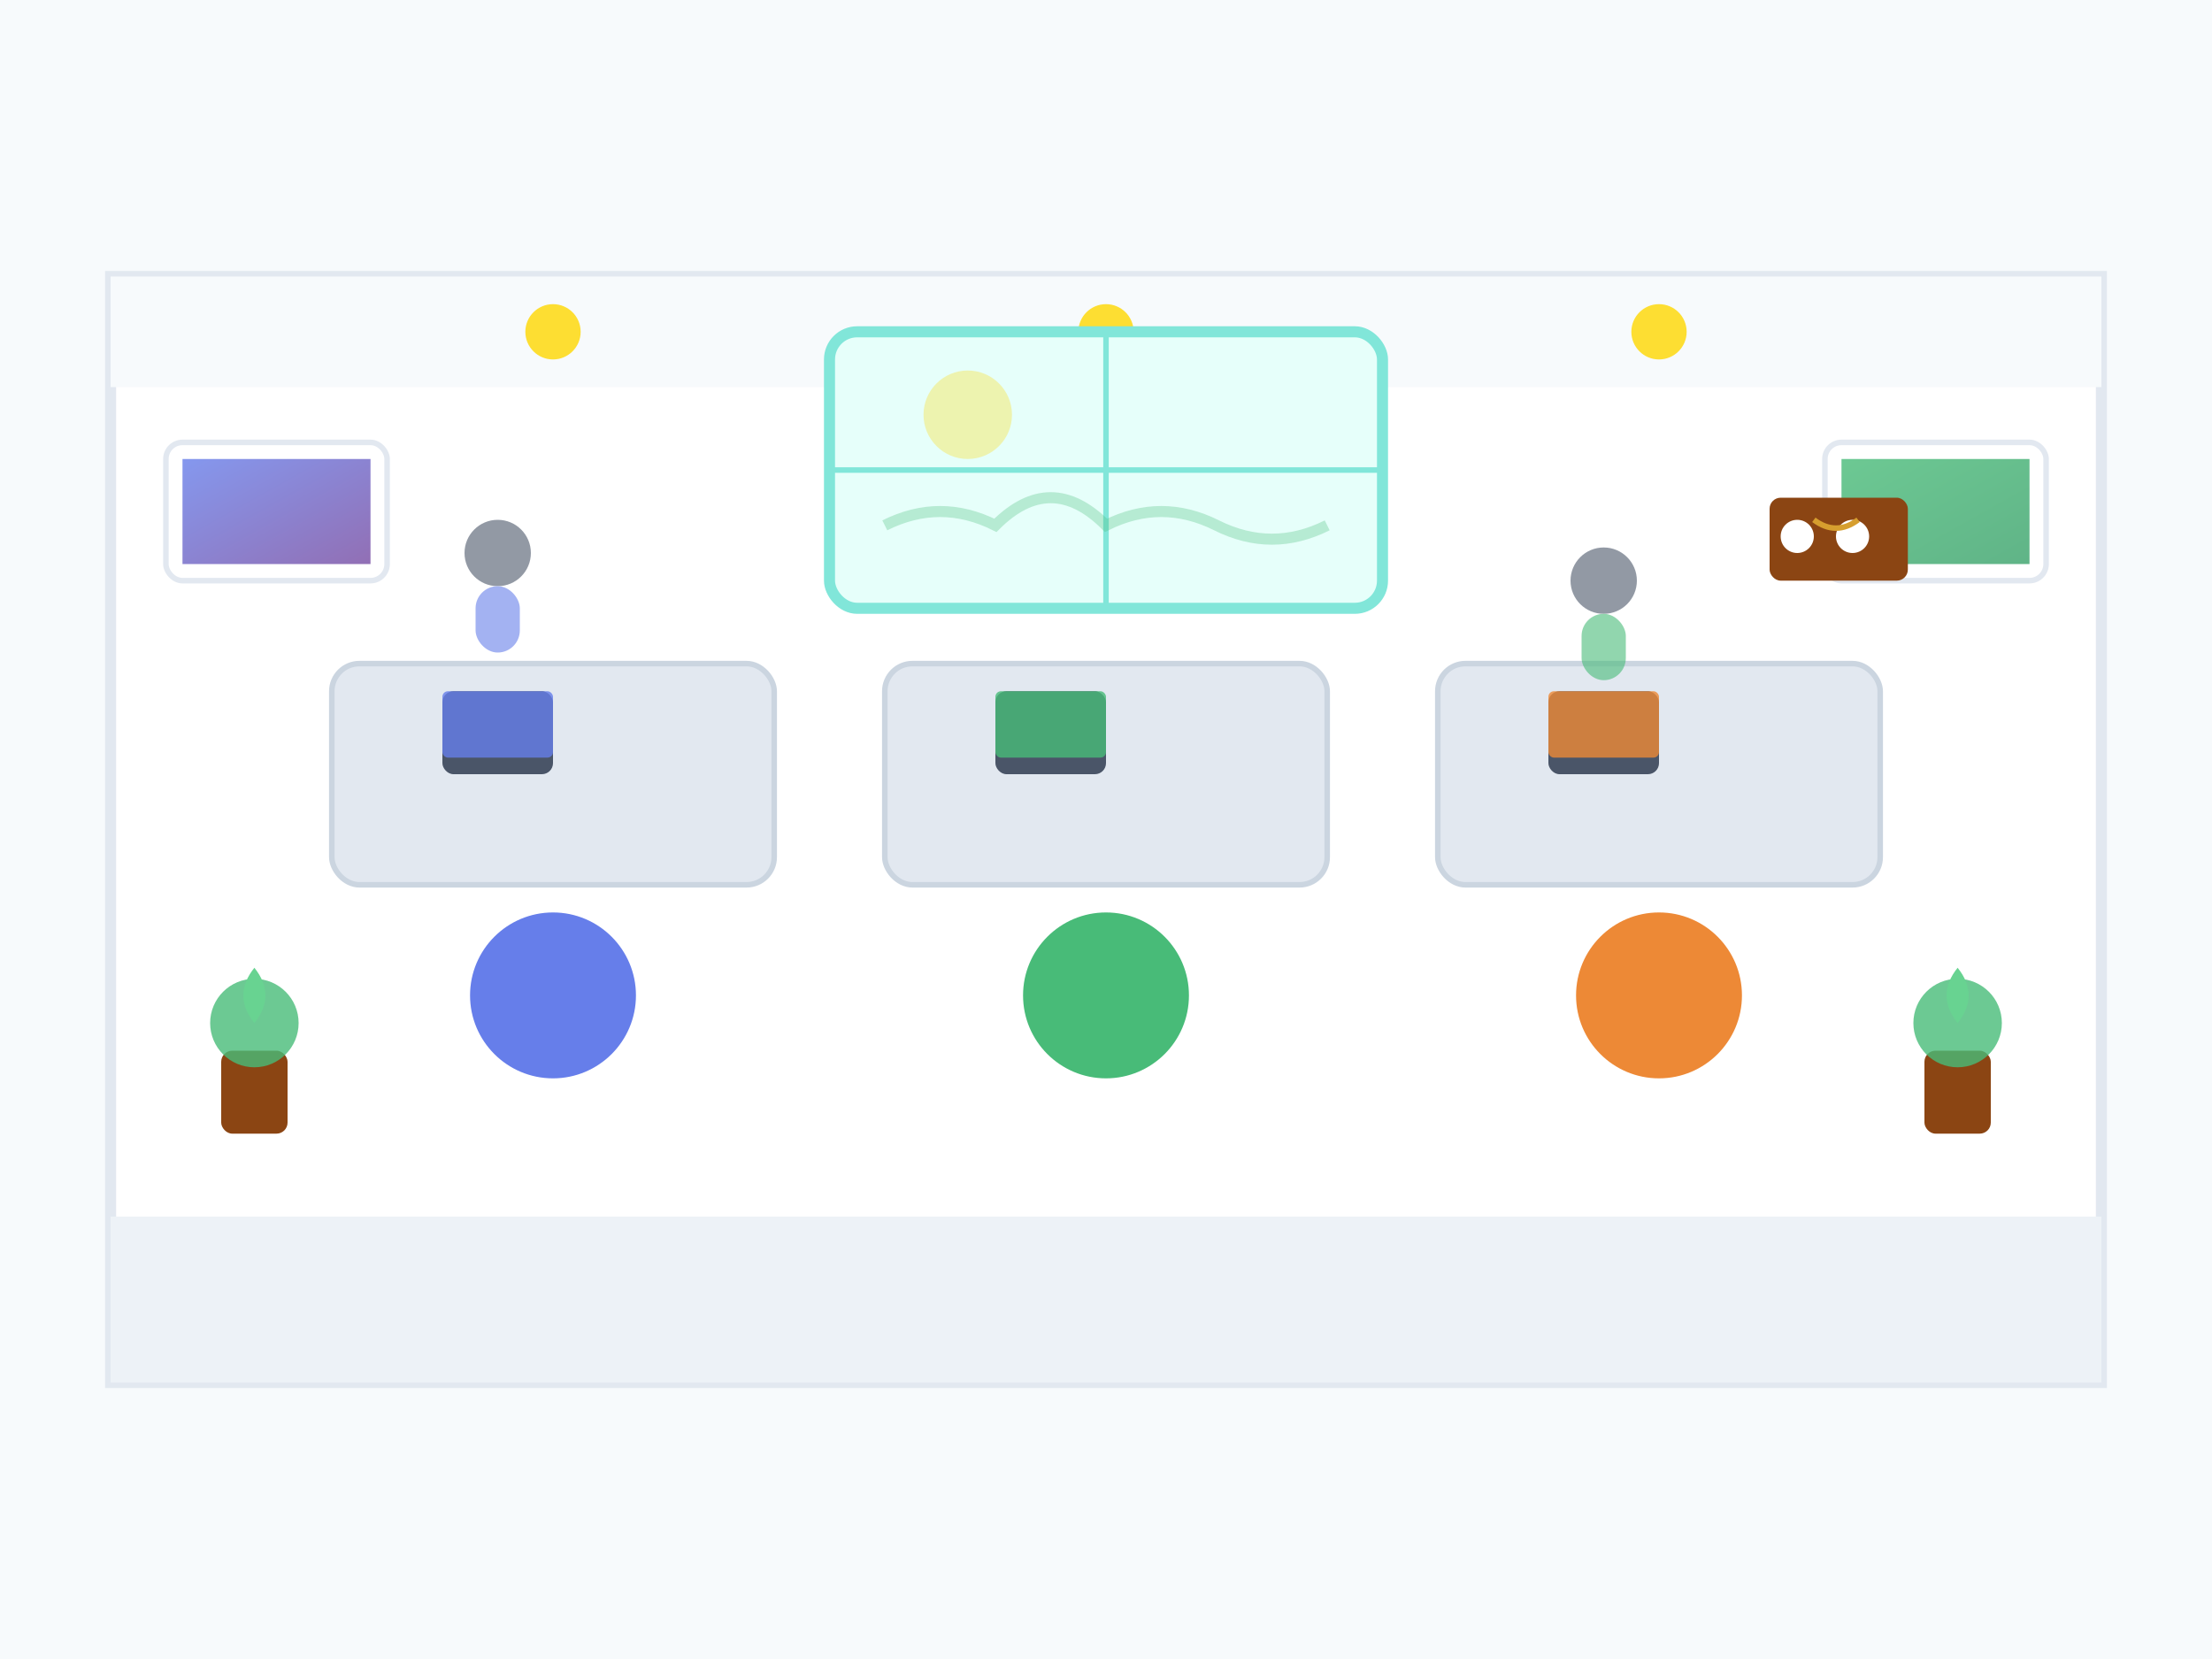 <svg width="400" height="300" viewBox="0 0 400 300" fill="none" xmlns="http://www.w3.org/2000/svg">
  <!-- Background -->
  <rect width="400" height="300" fill="#f7fafc"/>
  
  <!-- Room structure -->
  <rect x="20" y="50" width="360" height="200" fill="#ffffff" stroke="#e2e8f0" stroke-width="2"/>
  
  <!-- Floor -->
  <rect x="20" y="220" width="360" height="30" fill="#edf2f7"/>
  
  <!-- Ceiling with lighting -->
  <rect x="20" y="50" width="360" height="20" fill="#f7fafc"/>
  <circle cx="100" cy="60" r="5" fill="#ffd700" opacity="0.8"/>
  <circle cx="200" cy="60" r="5" fill="#ffd700" opacity="0.8"/>
  <circle cx="300" cy="60" r="5" fill="#ffd700" opacity="0.8"/>
  
  <!-- Desks -->
  <rect x="60" y="120" width="80" height="40" rx="5" fill="#e2e8f0" stroke="#cbd5e0" stroke-width="1"/>
  <rect x="160" y="120" width="80" height="40" rx="5" fill="#e2e8f0" stroke="#cbd5e0" stroke-width="1"/>
  <rect x="260" y="120" width="80" height="40" rx="5" fill="#e2e8f0" stroke="#cbd5e0" stroke-width="1"/>
  
  <!-- Chairs -->
  <circle cx="100" cy="180" r="15" fill="#667eea"/>
  <circle cx="200" cy="180" r="15" fill="#48bb78"/>
  <circle cx="300" cy="180" r="15" fill="#ed8936"/>
  
  <!-- Laptops on desks -->
  <rect x="80" y="125" width="20" height="15" rx="2" fill="#4a5568"/>
  <rect x="80" y="125" width="20" height="12" rx="1" fill="#667eea" opacity="0.8"/>
  
  <rect x="180" y="125" width="20" height="15" rx="2" fill="#4a5568"/>
  <rect x="180" y="125" width="20" height="12" rx="1" fill="#48bb78" opacity="0.8"/>
  
  <rect x="280" y="125" width="20" height="15" rx="2" fill="#4a5568"/>
  <rect x="280" y="125" width="20" height="12" rx="1" fill="#ed8936" opacity="0.8"/>
  
  <!-- Plants -->
  <g transform="translate(40, 180)">
    <rect x="0" y="10" width="12" height="15" rx="2" fill="#8b4513"/>
    <circle cx="6" cy="5" r="8" fill="#48bb78" opacity="0.8"/>
    <path d="M6 5 Q2 0 6 -5 Q10 0 6 5" fill="#68d391"/>
  </g>
  
  <g transform="translate(348, 180)">
    <rect x="0" y="10" width="12" height="15" rx="2" fill="#8b4513"/>
    <circle cx="6" cy="5" r="8" fill="#48bb78" opacity="0.8"/>
    <path d="M6 5 Q2 0 6 -5 Q10 0 6 5" fill="#68d391"/>
  </g>
  
  <!-- Wall decorations -->
  <rect x="30" y="80" width="40" height="25" rx="3" fill="#ffffff" stroke="#e2e8f0" stroke-width="1"/>
  <rect x="33" y="83" width="34" height="19" fill="url(#artGradient1)"/>
  
  <rect x="330" y="80" width="40" height="25" rx="3" fill="#ffffff" stroke="#e2e8f0" stroke-width="1"/>
  <rect x="333" y="83" width="34" height="19" fill="url(#artGradient2)"/>
  
  <!-- Coffee corner -->
  <g transform="translate(320, 90)">
    <rect x="0" y="0" width="25" height="15" rx="2" fill="#8b4513"/>
    <circle cx="5" cy="7" r="3" fill="#ffffff"/>
    <circle cx="15" cy="7" r="3" fill="#ffffff"/>
    <path d="M8 4 Q12 7 16 4" stroke="#d69e2e" stroke-width="1" fill="none"/>
  </g>
  
  <!-- Window -->
  <rect x="150" y="60" width="100" height="50" rx="5" fill="#e6fffa" stroke="#81e6d9" stroke-width="2"/>
  <line x1="200" y1="60" x2="200" y2="110" stroke="#81e6d9" stroke-width="1"/>
  <line x1="150" y1="85" x2="250" y2="85" stroke="#81e6d9" stroke-width="1"/>
  
  <!-- Outside view through window -->
  <g opacity="0.3">
    <circle cx="175" cy="75" r="8" fill="#ffd700"/>
    <path d="M160 95 Q170 90 180 95 Q190 85 200 95 Q210 90 220 95 Q230 100 240 95" stroke="#48bb78" stroke-width="2" fill="none"/>
  </g>
  
  <!-- People silhouettes -->
  <g transform="translate(90, 100)" opacity="0.6">
    <circle cx="0" cy="0" r="6" fill="#4a5568"/>
    <rect x="-4" y="6" width="8" height="12" rx="4" fill="#667eea"/>
  </g>
  
  <g transform="translate(290, 105)" opacity="0.6">
    <circle cx="0" cy="0" r="6" fill="#4a5568"/>
    <rect x="-4" y="6" width="8" height="12" rx="4" fill="#48bb78"/>
  </g>
  
  <!-- Gradients -->
  <defs>
    <linearGradient id="artGradient1" x1="0%" y1="0%" x2="100%" y2="100%">
      <stop offset="0%" style="stop-color:#667eea;stop-opacity:0.8" />
      <stop offset="100%" style="stop-color:#764ba2;stop-opacity:0.8" />
    </linearGradient>
    <linearGradient id="artGradient2" x1="0%" y1="0%" x2="100%" y2="100%">
      <stop offset="0%" style="stop-color:#48bb78;stop-opacity:0.8" />
      <stop offset="100%" style="stop-color:#38a169;stop-opacity:0.8" />
    </linearGradient>
  </defs>
</svg>

